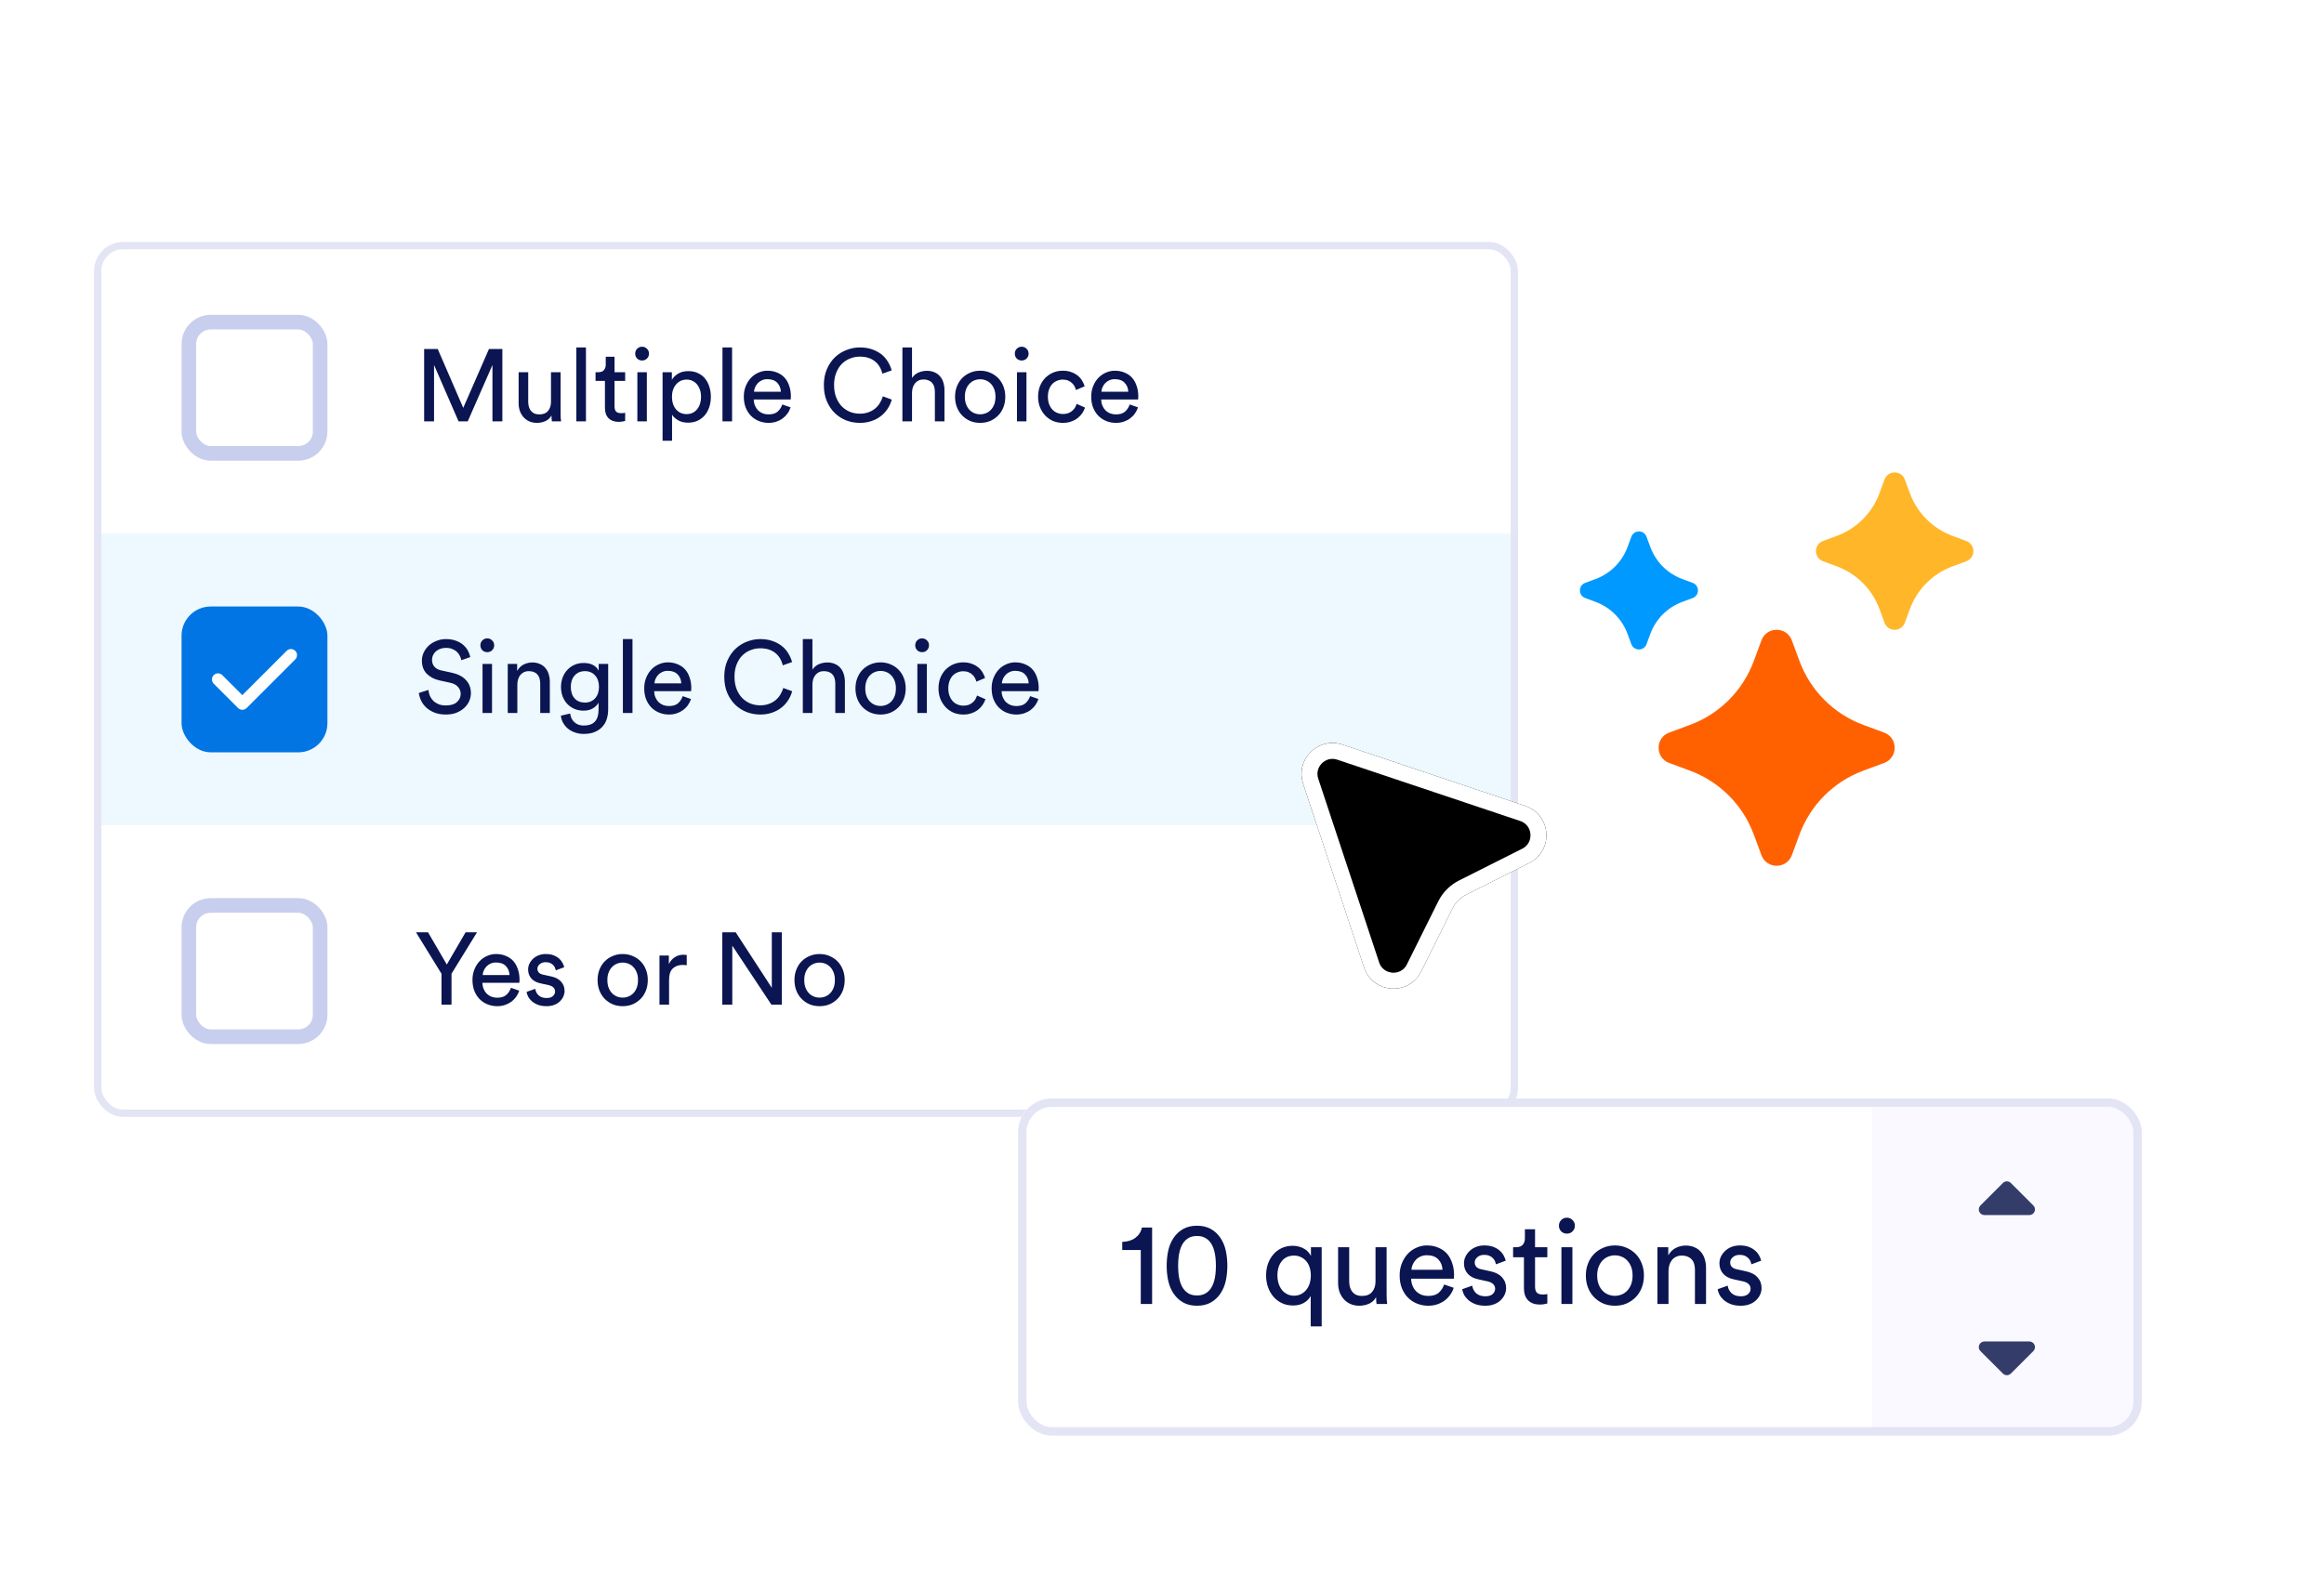 <svg width="346" height="235" viewBox="0 0 346 235" fill="none" xmlns="http://www.w3.org/2000/svg" aria-hidden="true"><g filter="url(#howit-2_svg__a)"><g clip-path="url(#howit-2_svg__b)"><rect x="14" y="34.03" width="212" height="130.304" rx="4.343" fill="#fff"/><rect x="28.116" y="45.975" width="19.546" height="19.546" rx="3.258" fill="#fff"/><rect x="28.116" y="45.975" width="19.546" height="19.546" rx="3.258" stroke="#C8CEED" stroke-width="2.172"/><path d="M73.317 60.748V52.356L69.638 60.748H68.27L64.621 52.356V60.748H63.147V49.969H65.168L68.969 58.741L72.8 49.969H74.791V60.748H73.317ZM82.108 59.866C81.905 60.251 81.601 60.535 81.196 60.717C80.79 60.89 80.375 60.976 79.949 60.976C79.524 60.976 79.138 60.9 78.794 60.748C78.46 60.596 78.176 60.388 77.943 60.124C77.71 59.861 77.527 59.552 77.395 59.197C77.274 58.843 77.213 58.457 77.213 58.042V53.435H78.642V57.829C78.642 58.082 78.672 58.326 78.733 58.559C78.794 58.782 78.89 58.979 79.022 59.152C79.154 59.324 79.321 59.461 79.524 59.562C79.737 59.663 79.995 59.714 80.299 59.714C80.877 59.714 81.307 59.542 81.591 59.197C81.885 58.853 82.032 58.402 82.032 57.844V53.435H83.461V59.395C83.461 59.689 83.466 59.957 83.476 60.2C83.496 60.434 83.517 60.616 83.537 60.748H82.169C82.149 60.667 82.133 60.54 82.123 60.368C82.113 60.185 82.108 60.018 82.108 59.866ZM85.808 60.748V49.741H87.237V60.748H85.808ZM91.493 53.435H93.074V54.728H91.493V58.528C91.493 58.863 91.569 59.116 91.721 59.288C91.873 59.45 92.136 59.532 92.511 59.532C92.602 59.532 92.704 59.527 92.815 59.516C92.927 59.506 93.013 59.491 93.074 59.471V60.687C93.013 60.707 92.896 60.733 92.724 60.763C92.552 60.803 92.344 60.824 92.101 60.824C91.472 60.824 90.976 60.647 90.611 60.292C90.246 59.927 90.064 59.41 90.064 58.741V54.728H88.665V53.435H89.06C89.455 53.435 89.739 53.329 89.912 53.116C90.094 52.904 90.185 52.635 90.185 52.311V51.125H91.493V53.435ZM94.89 60.748V53.435H96.304V60.748H94.89ZM94.57 50.669C94.57 50.375 94.667 50.132 94.859 49.939C95.062 49.736 95.305 49.635 95.589 49.635C95.883 49.635 96.126 49.736 96.319 49.939C96.522 50.132 96.623 50.375 96.623 50.669C96.623 50.953 96.522 51.196 96.319 51.398C96.126 51.591 95.883 51.687 95.589 51.687C95.305 51.687 95.062 51.591 94.859 51.398C94.667 51.196 94.57 50.953 94.57 50.669ZM98.644 63.636V53.435H100.027V54.576C100.23 54.211 100.539 53.902 100.954 53.648C101.37 53.395 101.877 53.268 102.475 53.268C103.022 53.268 103.503 53.37 103.919 53.572C104.344 53.765 104.694 54.033 104.968 54.378C105.252 54.723 105.464 55.128 105.606 55.594C105.758 56.06 105.834 56.557 105.834 57.084C105.834 57.631 105.758 58.138 105.606 58.604C105.454 59.071 105.231 59.481 104.937 59.836C104.643 60.18 104.284 60.454 103.858 60.657C103.442 60.849 102.966 60.945 102.429 60.945C101.861 60.945 101.375 60.829 100.97 60.596C100.564 60.363 100.26 60.084 100.057 59.76V63.636H98.644ZM104.375 57.084C104.375 56.719 104.324 56.385 104.223 56.081C104.121 55.767 103.98 55.498 103.797 55.275C103.615 55.042 103.387 54.859 103.113 54.728C102.85 54.596 102.551 54.53 102.216 54.53C101.892 54.53 101.593 54.596 101.319 54.728C101.056 54.859 100.828 55.042 100.635 55.275C100.443 55.498 100.296 55.767 100.194 56.081C100.093 56.385 100.042 56.719 100.042 57.084C100.042 57.459 100.093 57.809 100.194 58.133C100.296 58.447 100.443 58.721 100.635 58.954C100.828 59.177 101.056 59.354 101.319 59.486C101.593 59.608 101.892 59.668 102.216 59.668C102.551 59.668 102.85 59.608 103.113 59.486C103.377 59.354 103.6 59.177 103.782 58.954C103.975 58.721 104.121 58.447 104.223 58.133C104.324 57.809 104.375 57.459 104.375 57.084ZM107.564 60.748V49.741H108.993V60.748H107.564ZM116.258 56.339C116.238 55.812 116.06 55.371 115.726 55.017C115.392 54.652 114.9 54.469 114.251 54.469C113.947 54.469 113.674 54.525 113.43 54.636C113.197 54.738 112.995 54.88 112.822 55.062C112.66 55.234 112.528 55.432 112.427 55.655C112.326 55.878 112.27 56.106 112.26 56.339H116.258ZM117.702 58.665C117.601 58.989 117.449 59.294 117.246 59.577C117.054 59.851 116.816 60.094 116.532 60.307C116.258 60.51 115.944 60.672 115.589 60.793C115.234 60.915 114.844 60.976 114.419 60.976C113.932 60.976 113.466 60.89 113.02 60.717C112.574 60.545 112.179 60.292 111.834 59.957C111.5 59.623 111.231 59.212 111.029 58.726C110.836 58.239 110.74 57.687 110.74 57.069C110.74 56.491 110.836 55.969 111.029 55.503C111.221 55.027 111.474 54.621 111.789 54.287C112.113 53.942 112.488 53.679 112.914 53.496C113.339 53.304 113.78 53.208 114.236 53.208C114.794 53.208 115.29 53.304 115.726 53.496C116.172 53.679 116.542 53.937 116.836 54.272C117.13 54.606 117.353 55.011 117.505 55.488C117.667 55.954 117.748 56.471 117.748 57.038C117.748 57.13 117.743 57.216 117.733 57.297C117.733 57.378 117.728 57.444 117.718 57.495H112.214C112.224 57.819 112.285 58.118 112.397 58.392C112.508 58.665 112.66 58.903 112.853 59.106C113.055 59.298 113.289 59.45 113.552 59.562C113.826 59.663 114.115 59.714 114.419 59.714C115.017 59.714 115.473 59.572 115.787 59.288C116.101 59.005 116.329 58.655 116.471 58.239L117.702 58.665ZM128.009 60.976C127.31 60.976 126.636 60.854 125.987 60.611C125.349 60.358 124.781 59.993 124.285 59.516C123.798 59.04 123.403 58.452 123.099 57.753C122.805 57.054 122.658 56.253 122.658 55.351C122.658 54.449 122.81 53.653 123.114 52.964C123.418 52.265 123.819 51.677 124.315 51.201C124.822 50.724 125.394 50.365 126.033 50.121C126.682 49.868 127.34 49.741 128.009 49.741C128.627 49.741 129.195 49.822 129.712 49.985C130.229 50.147 130.69 50.375 131.095 50.669C131.501 50.963 131.84 51.322 132.114 51.748C132.398 52.174 132.61 52.645 132.752 53.162L131.369 53.648C131.166 52.828 130.776 52.199 130.198 51.763C129.631 51.328 128.901 51.11 128.009 51.11C127.523 51.11 127.046 51.201 126.58 51.383C126.124 51.556 125.714 51.819 125.349 52.174C124.994 52.529 124.71 52.974 124.498 53.512C124.285 54.039 124.178 54.652 124.178 55.351C124.178 56.05 124.285 56.669 124.498 57.206C124.71 57.733 124.994 58.179 125.349 58.544C125.714 58.898 126.124 59.167 126.58 59.349C127.046 59.522 127.523 59.608 128.009 59.608C128.465 59.608 128.881 59.542 129.256 59.41C129.631 59.278 129.96 59.101 130.244 58.878C130.538 58.645 130.781 58.371 130.974 58.057C131.176 57.733 131.333 57.388 131.445 57.023L132.768 57.51C132.626 58.017 132.413 58.483 132.129 58.908C131.845 59.334 131.501 59.699 131.095 60.003C130.7 60.307 130.239 60.545 129.712 60.717C129.195 60.89 128.627 60.976 128.009 60.976ZM135.781 60.748H134.352V49.741H135.781V54.287C136.045 53.902 136.374 53.628 136.769 53.466C137.165 53.304 137.575 53.223 138.001 53.223C138.436 53.223 138.817 53.299 139.141 53.451C139.475 53.593 139.749 53.795 139.962 54.059C140.185 54.312 140.347 54.616 140.448 54.971C140.56 55.326 140.615 55.706 140.615 56.111V60.748H139.186V56.354C139.186 56.101 139.156 55.863 139.095 55.64C139.045 55.417 138.948 55.224 138.806 55.062C138.675 54.89 138.497 54.758 138.274 54.667C138.061 54.566 137.798 54.515 137.484 54.515C137.21 54.515 136.967 54.566 136.754 54.667C136.551 54.768 136.379 54.905 136.237 55.077C136.095 55.25 135.984 55.452 135.903 55.685C135.832 55.919 135.791 56.172 135.781 56.446V60.748ZM145.929 59.699C146.233 59.699 146.522 59.643 146.795 59.532C147.069 59.42 147.312 59.253 147.525 59.03C147.738 58.807 147.905 58.533 148.027 58.209C148.148 57.885 148.209 57.51 148.209 57.084C148.209 56.658 148.148 56.288 148.027 55.974C147.905 55.65 147.738 55.376 147.525 55.153C147.312 54.93 147.069 54.763 146.795 54.652C146.522 54.54 146.233 54.484 145.929 54.484C145.625 54.484 145.336 54.54 145.062 54.652C144.789 54.763 144.546 54.93 144.333 55.153C144.12 55.376 143.953 55.65 143.831 55.974C143.709 56.288 143.649 56.658 143.649 57.084C143.649 57.51 143.709 57.885 143.831 58.209C143.953 58.533 144.12 58.807 144.333 59.03C144.546 59.253 144.789 59.42 145.062 59.532C145.336 59.643 145.625 59.699 145.929 59.699ZM145.929 53.208C146.476 53.208 146.978 53.309 147.434 53.512C147.89 53.704 148.285 53.973 148.62 54.317C148.954 54.662 149.213 55.072 149.395 55.549C149.577 56.015 149.669 56.527 149.669 57.084C149.669 57.642 149.577 58.158 149.395 58.635C149.213 59.111 148.954 59.522 148.62 59.866C148.285 60.211 147.89 60.484 147.434 60.687C146.978 60.88 146.476 60.976 145.929 60.976C145.382 60.976 144.88 60.88 144.424 60.687C143.968 60.484 143.573 60.211 143.238 59.866C142.904 59.522 142.645 59.111 142.463 58.635C142.28 58.158 142.189 57.642 142.189 57.084C142.189 56.527 142.28 56.015 142.463 55.549C142.645 55.072 142.904 54.662 143.238 54.317C143.573 53.973 143.968 53.704 144.424 53.512C144.88 53.309 145.382 53.208 145.929 53.208ZM151.406 60.748V53.435H152.82V60.748H151.406ZM151.087 50.669C151.087 50.375 151.183 50.132 151.375 49.939C151.578 49.736 151.821 49.635 152.105 49.635C152.399 49.635 152.642 49.736 152.835 49.939C153.037 50.132 153.139 50.375 153.139 50.669C153.139 50.953 153.037 51.196 152.835 51.398C152.642 51.591 152.399 51.687 152.105 51.687C151.821 51.687 151.578 51.591 151.375 51.398C151.183 51.196 151.087 50.953 151.087 50.669ZM158.231 54.53C157.937 54.53 157.658 54.586 157.394 54.697C157.131 54.799 156.893 54.956 156.68 55.169C156.477 55.381 156.315 55.65 156.193 55.974C156.072 56.288 156.011 56.658 156.011 57.084C156.011 57.5 156.072 57.87 156.193 58.194C156.315 58.508 156.477 58.777 156.68 59C156.883 59.212 157.121 59.374 157.394 59.486C157.668 59.597 157.952 59.653 158.246 59.653C158.59 59.653 158.879 59.603 159.112 59.501C159.355 59.4 159.553 59.273 159.705 59.121C159.867 58.969 159.994 58.807 160.085 58.635C160.176 58.452 160.242 58.29 160.283 58.148L161.545 58.696C161.453 58.959 161.322 59.228 161.149 59.501C160.977 59.765 160.754 60.008 160.48 60.231C160.207 60.454 159.882 60.631 159.507 60.763C159.143 60.905 158.722 60.976 158.246 60.976C157.709 60.976 157.212 60.88 156.756 60.687C156.31 60.484 155.925 60.211 155.601 59.866C155.276 59.511 155.018 59.101 154.825 58.635C154.643 58.158 154.552 57.642 154.552 57.084C154.552 56.517 154.643 55.995 154.825 55.518C155.018 55.042 155.276 54.636 155.601 54.302C155.935 53.958 156.325 53.689 156.771 53.496C157.227 53.304 157.714 53.208 158.231 53.208C158.717 53.208 159.143 53.279 159.507 53.42C159.882 53.552 160.202 53.73 160.465 53.952C160.739 54.175 160.957 54.429 161.119 54.712C161.281 54.986 161.403 55.26 161.484 55.533L160.192 56.081C160.141 55.898 160.07 55.716 159.979 55.533C159.888 55.351 159.761 55.189 159.599 55.047C159.447 54.895 159.259 54.773 159.036 54.682C158.813 54.581 158.545 54.53 158.231 54.53ZM167.981 56.339C167.961 55.812 167.783 55.371 167.449 55.017C167.115 54.652 166.623 54.469 165.974 54.469C165.67 54.469 165.397 54.525 165.153 54.636C164.92 54.738 164.718 54.88 164.545 55.062C164.383 55.234 164.251 55.432 164.15 55.655C164.049 55.878 163.993 56.106 163.983 56.339H167.981ZM169.425 58.665C169.324 58.989 169.172 59.294 168.969 59.577C168.777 59.851 168.538 60.094 168.255 60.307C167.981 60.51 167.667 60.672 167.312 60.793C166.957 60.915 166.567 60.976 166.142 60.976C165.655 60.976 165.189 60.89 164.743 60.717C164.297 60.545 163.902 60.292 163.557 59.957C163.223 59.623 162.954 59.212 162.752 58.726C162.559 58.239 162.463 57.687 162.463 57.069C162.463 56.491 162.559 55.969 162.752 55.503C162.944 55.027 163.197 54.621 163.512 54.287C163.836 53.942 164.211 53.679 164.637 53.496C165.062 53.304 165.503 53.208 165.959 53.208C166.517 53.208 167.013 53.304 167.449 53.496C167.895 53.679 168.265 53.937 168.559 54.272C168.853 54.606 169.076 55.011 169.228 55.488C169.39 55.954 169.471 56.471 169.471 57.038C169.471 57.13 169.466 57.216 169.456 57.297C169.456 57.378 169.451 57.444 169.44 57.495H163.937C163.947 57.819 164.008 58.118 164.12 58.392C164.231 58.665 164.383 58.903 164.576 59.106C164.778 59.298 165.012 59.45 165.275 59.562C165.549 59.663 165.838 59.714 166.142 59.714C166.74 59.714 167.196 59.572 167.51 59.288C167.824 59.005 168.052 58.655 168.194 58.239L169.425 58.665Z" fill="#0A1551"/><path transform="translate(14 77.465)" fill="#EDF8FF" d="M0 0H212V43.435H0z"/><g clip-path="url(#howit-2_svg__c)"><rect x="27.03" y="88.324" width="21.717" height="21.717" rx="4.343" fill="#0075E3"/><path fill-rule="evenodd" clip-rule="evenodd" d="M43.958 94.923C44.312 95.276 44.312 95.849 43.958 96.203L36.719 103.442C36.366 103.795 35.793 103.795 35.44 103.442L31.82 99.822C31.467 99.469 31.467 98.896 31.82 98.543C32.173 98.189 32.746 98.189 33.1 98.543L36.079 101.522L42.679 94.923C43.032 94.57 43.605 94.57 43.958 94.923Z" fill="#fff"/></g><path d="M68.68 96.323C68.65 96.13 68.584 95.928 68.483 95.715C68.381 95.492 68.239 95.289 68.057 95.107C67.874 94.924 67.646 94.778 67.373 94.666C67.099 94.544 66.775 94.484 66.4 94.484C66.096 94.484 65.817 94.529 65.564 94.62C65.31 94.712 65.087 94.838 64.895 95.001C64.712 95.163 64.57 95.355 64.469 95.578C64.368 95.791 64.317 96.024 64.317 96.278C64.317 96.663 64.434 96.997 64.667 97.281C64.9 97.555 65.244 97.742 65.701 97.843L67.312 98.193C68.214 98.396 68.903 98.76 69.379 99.287C69.866 99.814 70.109 100.458 70.109 101.218C70.109 101.634 70.023 102.034 69.851 102.419C69.678 102.804 69.43 103.144 69.106 103.438C68.781 103.732 68.391 103.97 67.935 104.152C67.479 104.325 66.962 104.411 66.385 104.411C65.736 104.411 65.168 104.314 64.682 104.122C64.206 103.929 63.8 103.681 63.466 103.377C63.141 103.073 62.888 102.733 62.706 102.358C62.523 101.973 62.407 101.588 62.356 101.203L63.785 100.747C63.815 101.051 63.886 101.345 63.998 101.629C64.12 101.902 64.287 102.146 64.499 102.358C64.722 102.571 64.986 102.743 65.29 102.875C65.604 102.997 65.964 103.058 66.369 103.058C67.109 103.058 67.662 102.89 68.026 102.556C68.401 102.222 68.589 101.816 68.589 101.34C68.589 100.955 68.457 100.61 68.194 100.306C67.93 99.992 67.525 99.779 66.978 99.668L65.442 99.333C64.672 99.161 64.038 98.831 63.542 98.345C63.055 97.848 62.812 97.195 62.812 96.384C62.812 95.958 62.903 95.553 63.086 95.168C63.268 94.783 63.516 94.443 63.831 94.149C64.155 93.855 64.535 93.622 64.971 93.45C65.407 93.267 65.873 93.176 66.369 93.176C66.978 93.176 67.494 93.262 67.92 93.435C68.356 93.597 68.716 93.81 68.999 94.073C69.293 94.337 69.521 94.626 69.683 94.94C69.846 95.254 69.957 95.558 70.018 95.852L68.68 96.323ZM71.841 104.183V96.87H73.254V104.183H71.841ZM71.521 94.104C71.521 93.81 71.618 93.566 71.81 93.374C72.013 93.171 72.256 93.07 72.54 93.07C72.834 93.07 73.077 93.171 73.269 93.374C73.472 93.566 73.573 93.81 73.573 94.104C73.573 94.387 73.472 94.631 73.269 94.833C73.077 95.026 72.834 95.122 72.54 95.122C72.256 95.122 72.013 95.026 71.81 94.833C71.618 94.631 71.521 94.387 71.521 94.104ZM77.023 104.183H75.594V96.87H76.993V97.919C77.257 97.463 77.591 97.139 77.996 96.946C78.402 96.754 78.817 96.657 79.243 96.657C79.679 96.657 80.059 96.734 80.383 96.886C80.718 97.028 80.991 97.23 81.204 97.494C81.427 97.747 81.589 98.051 81.691 98.406C81.802 98.76 81.858 99.141 81.858 99.546V104.183H80.429V99.789C80.429 99.536 80.398 99.298 80.338 99.075C80.287 98.852 80.191 98.659 80.049 98.497C79.917 98.325 79.74 98.193 79.516 98.102C79.304 98 79.04 97.95 78.726 97.95C78.442 97.95 78.194 98.005 77.981 98.117C77.768 98.218 77.591 98.36 77.449 98.543C77.307 98.725 77.201 98.938 77.13 99.181C77.059 99.424 77.023 99.683 77.023 99.956V104.183ZM84.891 104.259C84.942 104.776 85.144 105.201 85.499 105.536C85.864 105.88 86.325 106.052 86.882 106.052C87.653 106.052 88.215 105.855 88.57 105.46C88.935 105.064 89.117 104.471 89.117 103.681V102.632C88.945 102.966 88.666 103.25 88.281 103.483C87.896 103.716 87.43 103.833 86.882 103.833C86.396 103.833 85.945 103.747 85.529 103.575C85.124 103.392 84.769 103.149 84.465 102.845C84.171 102.531 83.938 102.156 83.766 101.72C83.604 101.284 83.523 100.808 83.523 100.291C83.523 99.794 83.604 99.333 83.766 98.907C83.928 98.472 84.156 98.097 84.45 97.782C84.744 97.458 85.094 97.205 85.499 97.022C85.915 96.83 86.376 96.734 86.882 96.734C87.45 96.734 87.921 96.835 88.296 97.038C88.671 97.24 88.95 97.524 89.132 97.889V96.87H90.546V103.635C90.546 104.102 90.485 104.553 90.364 104.988C90.242 105.434 90.034 105.824 89.74 106.159C89.457 106.503 89.082 106.777 88.615 106.98C88.149 107.193 87.572 107.299 86.882 107.299C86.426 107.299 86.001 107.228 85.605 107.086C85.22 106.954 84.876 106.767 84.572 106.524C84.278 106.281 84.034 105.992 83.842 105.657C83.659 105.333 83.548 104.973 83.507 104.578L84.891 104.259ZM87.095 102.632C87.713 102.632 88.215 102.419 88.6 101.994C88.985 101.568 89.178 101 89.178 100.291C89.178 99.581 88.985 99.014 88.6 98.588C88.215 98.162 87.713 97.95 87.095 97.95C86.457 97.95 85.945 98.162 85.56 98.588C85.175 99.014 84.982 99.581 84.982 100.291C84.982 101.01 85.17 101.583 85.545 102.009C85.93 102.424 86.447 102.632 87.095 102.632ZM92.737 104.183V93.176H94.166V104.183H92.737ZM101.431 99.774C101.411 99.247 101.234 98.806 100.899 98.451C100.565 98.087 100.073 97.904 99.425 97.904C99.121 97.904 98.847 97.96 98.604 98.071C98.371 98.173 98.168 98.315 97.996 98.497C97.834 98.669 97.702 98.867 97.6 99.09C97.499 99.313 97.443 99.541 97.433 99.774H101.431ZM102.876 102.1C102.774 102.424 102.622 102.728 102.419 103.012C102.227 103.286 101.989 103.529 101.705 103.742C101.431 103.944 101.117 104.107 100.762 104.228C100.408 104.35 100.018 104.411 99.592 104.411C99.105 104.411 98.639 104.325 98.193 104.152C97.747 103.98 97.352 103.727 97.007 103.392C96.673 103.058 96.404 102.647 96.202 102.161C96.009 101.674 95.913 101.122 95.913 100.504C95.913 99.926 96.009 99.404 96.202 98.938C96.394 98.462 96.648 98.056 96.962 97.722C97.286 97.377 97.661 97.114 98.087 96.931C98.513 96.739 98.953 96.642 99.409 96.642C99.967 96.642 100.463 96.739 100.899 96.931C101.345 97.114 101.715 97.372 102.009 97.707C102.303 98.041 102.526 98.446 102.678 98.923C102.84 99.389 102.921 99.906 102.921 100.473C102.921 100.564 102.916 100.651 102.906 100.732C102.906 100.813 102.901 100.879 102.891 100.929H97.388C97.398 101.254 97.459 101.553 97.57 101.826C97.681 102.1 97.834 102.338 98.026 102.541C98.229 102.733 98.462 102.885 98.725 102.997C98.999 103.098 99.288 103.149 99.592 103.149C100.19 103.149 100.646 103.007 100.96 102.723C101.274 102.439 101.502 102.09 101.644 101.674L102.876 102.1ZM113.183 104.411C112.483 104.411 111.809 104.289 111.161 104.046C110.522 103.792 109.955 103.428 109.458 102.951C108.971 102.475 108.576 101.887 108.272 101.188C107.978 100.488 107.831 99.688 107.831 98.786C107.831 97.884 107.983 97.088 108.287 96.399C108.591 95.7 108.992 95.112 109.488 94.636C109.995 94.159 110.568 93.799 111.206 93.556C111.855 93.303 112.514 93.176 113.183 93.176C113.801 93.176 114.368 93.257 114.885 93.419C115.402 93.582 115.863 93.81 116.269 94.104C116.674 94.397 117.013 94.757 117.287 95.183C117.571 95.609 117.784 96.08 117.926 96.597L116.542 97.083C116.339 96.262 115.949 95.634 115.372 95.198C114.804 94.762 114.074 94.544 113.183 94.544C112.696 94.544 112.22 94.636 111.753 94.818C111.297 94.99 110.887 95.254 110.522 95.609C110.167 95.963 109.884 96.409 109.671 96.946C109.458 97.473 109.352 98.087 109.352 98.786C109.352 99.485 109.458 100.103 109.671 100.641C109.884 101.168 110.167 101.613 110.522 101.978C110.887 102.333 111.297 102.602 111.753 102.784C112.22 102.956 112.696 103.042 113.183 103.042C113.639 103.042 114.054 102.977 114.429 102.845C114.804 102.713 115.133 102.536 115.417 102.313C115.711 102.08 115.954 101.806 116.147 101.492C116.35 101.168 116.507 100.823 116.618 100.458L117.941 100.945C117.799 101.451 117.586 101.917 117.302 102.343C117.019 102.769 116.674 103.134 116.269 103.438C115.873 103.742 115.412 103.98 114.885 104.152C114.368 104.325 113.801 104.411 113.183 104.411ZM120.954 104.183H119.525V93.176H120.954V97.722C121.218 97.337 121.547 97.063 121.943 96.901C122.338 96.739 122.748 96.657 123.174 96.657C123.61 96.657 123.99 96.734 124.314 96.886C124.649 97.028 124.922 97.23 125.135 97.494C125.358 97.747 125.52 98.051 125.621 98.406C125.733 98.76 125.789 99.141 125.789 99.546V104.183H124.36V99.789C124.36 99.536 124.329 99.298 124.268 99.075C124.218 98.852 124.122 98.659 123.98 98.497C123.848 98.325 123.671 98.193 123.448 98.102C123.235 98 122.971 97.95 122.657 97.95C122.383 97.95 122.14 98 121.927 98.102C121.725 98.203 121.552 98.34 121.41 98.512C121.269 98.684 121.157 98.887 121.076 99.12C121.005 99.353 120.965 99.607 120.954 99.88V104.183ZM131.102 103.134C131.406 103.134 131.695 103.078 131.969 102.966C132.242 102.855 132.486 102.688 132.698 102.465C132.911 102.242 133.078 101.968 133.2 101.644C133.322 101.32 133.383 100.945 133.383 100.519C133.383 100.093 133.322 99.723 133.2 99.409C133.078 99.085 132.911 98.811 132.698 98.588C132.486 98.365 132.242 98.198 131.969 98.087C131.695 97.975 131.406 97.919 131.102 97.919C130.798 97.919 130.509 97.975 130.236 98.087C129.962 98.198 129.719 98.365 129.506 98.588C129.293 98.811 129.126 99.085 129.004 99.409C128.883 99.723 128.822 100.093 128.822 100.519C128.822 100.945 128.883 101.32 129.004 101.644C129.126 101.968 129.293 102.242 129.506 102.465C129.719 102.688 129.962 102.855 130.236 102.966C130.509 103.078 130.798 103.134 131.102 103.134ZM131.102 96.642C131.649 96.642 132.151 96.744 132.607 96.946C133.063 97.139 133.459 97.407 133.793 97.752C134.127 98.097 134.386 98.507 134.568 98.984C134.751 99.45 134.842 99.962 134.842 100.519C134.842 101.076 134.751 101.593 134.568 102.07C134.386 102.546 134.127 102.956 133.793 103.301C133.459 103.645 133.063 103.919 132.607 104.122C132.151 104.314 131.649 104.411 131.102 104.411C130.555 104.411 130.053 104.314 129.597 104.122C129.141 103.919 128.746 103.645 128.411 103.301C128.077 102.956 127.819 102.546 127.636 102.07C127.454 101.593 127.362 101.076 127.362 100.519C127.362 99.962 127.454 99.45 127.636 98.984C127.819 98.507 128.077 98.097 128.411 97.752C128.746 97.407 129.141 97.139 129.597 96.946C130.053 96.744 130.555 96.642 131.102 96.642ZM136.579 104.183V96.87H137.993V104.183H136.579ZM136.26 94.104C136.26 93.81 136.356 93.566 136.549 93.374C136.751 93.171 136.995 93.07 137.278 93.07C137.572 93.07 137.815 93.171 138.008 93.374C138.211 93.566 138.312 93.81 138.312 94.104C138.312 94.387 138.211 94.631 138.008 94.833C137.815 95.026 137.572 95.122 137.278 95.122C136.995 95.122 136.751 95.026 136.549 94.833C136.356 94.631 136.26 94.387 136.26 94.104ZM143.404 97.965C143.11 97.965 142.831 98.021 142.568 98.132C142.304 98.234 142.066 98.391 141.853 98.603C141.65 98.816 141.488 99.085 141.367 99.409C141.245 99.723 141.184 100.093 141.184 100.519C141.184 100.934 141.245 101.304 141.367 101.629C141.488 101.943 141.65 102.211 141.853 102.434C142.056 102.647 142.294 102.809 142.568 102.921C142.841 103.032 143.125 103.088 143.419 103.088C143.764 103.088 144.052 103.037 144.285 102.936C144.529 102.835 144.726 102.708 144.878 102.556C145.041 102.404 145.167 102.242 145.258 102.07C145.35 101.887 145.415 101.725 145.456 101.583L146.718 102.13C146.627 102.394 146.495 102.662 146.323 102.936C146.15 103.2 145.927 103.443 145.654 103.666C145.38 103.889 145.056 104.066 144.681 104.198C144.316 104.34 143.895 104.411 143.419 104.411C142.882 104.411 142.385 104.314 141.929 104.122C141.483 103.919 141.098 103.645 140.774 103.301C140.449 102.946 140.191 102.536 139.998 102.07C139.816 101.593 139.725 101.076 139.725 100.519C139.725 99.951 139.816 99.429 139.998 98.953C140.191 98.477 140.449 98.071 140.774 97.737C141.108 97.392 141.498 97.124 141.944 96.931C142.4 96.739 142.887 96.642 143.404 96.642C143.89 96.642 144.316 96.713 144.681 96.855C145.056 96.987 145.375 97.164 145.638 97.387C145.912 97.61 146.13 97.864 146.292 98.147C146.454 98.421 146.576 98.695 146.657 98.968L145.365 99.516C145.314 99.333 145.243 99.151 145.152 98.968C145.061 98.786 144.934 98.624 144.772 98.482C144.62 98.33 144.432 98.208 144.209 98.117C143.986 98.016 143.718 97.965 143.404 97.965ZM153.154 99.774C153.134 99.247 152.957 98.806 152.622 98.451C152.288 98.087 151.796 97.904 151.148 97.904C150.844 97.904 150.57 97.96 150.327 98.071C150.094 98.173 149.891 98.315 149.719 98.497C149.556 98.669 149.425 98.867 149.323 99.09C149.222 99.313 149.166 99.541 149.156 99.774H153.154ZM154.598 102.1C154.497 102.424 154.345 102.728 154.142 103.012C153.95 103.286 153.712 103.529 153.428 103.742C153.154 103.944 152.84 104.107 152.485 104.228C152.131 104.35 151.74 104.411 151.315 104.411C150.828 104.411 150.362 104.325 149.916 104.152C149.47 103.98 149.075 103.727 148.73 103.392C148.396 103.058 148.127 102.647 147.925 102.161C147.732 101.674 147.636 101.122 147.636 100.504C147.636 99.926 147.732 99.404 147.925 98.938C148.117 98.462 148.371 98.056 148.685 97.722C149.009 97.377 149.384 97.114 149.81 96.931C150.235 96.739 150.676 96.642 151.132 96.642C151.69 96.642 152.186 96.739 152.622 96.931C153.068 97.114 153.438 97.372 153.732 97.707C154.026 98.041 154.249 98.446 154.401 98.923C154.563 99.389 154.644 99.906 154.644 100.473C154.644 100.564 154.639 100.651 154.629 100.732C154.629 100.813 154.624 100.879 154.614 100.929H149.111C149.121 101.254 149.181 101.553 149.293 101.826C149.404 102.1 149.556 102.338 149.749 102.541C149.952 102.733 150.185 102.885 150.448 102.997C150.722 103.098 151.011 103.149 151.315 103.149C151.913 103.149 152.369 103.007 152.683 102.723C152.997 102.439 153.225 102.09 153.367 101.674L154.598 102.1Z" fill="#0A1551"/><rect x="28.116" y="132.844" width="19.546" height="19.546" rx="3.258" fill="#fff"/><rect x="28.116" y="132.844" width="19.546" height="19.546" rx="3.258" stroke="#C8CEED" stroke-width="2.172"/><path d="M61.93 136.839H63.724L66.521 141.643L69.319 136.839H71.021L67.221 143.011V147.617H65.731V143.011L61.93 136.839ZM75.86 143.209C75.84 142.682 75.663 142.241 75.328 141.886C74.994 141.521 74.502 141.339 73.854 141.339C73.55 141.339 73.276 141.395 73.033 141.506C72.8 141.607 72.597 141.749 72.425 141.932C72.263 142.104 72.131 142.302 72.029 142.525C71.928 142.748 71.872 142.976 71.862 143.209H75.86ZM77.305 145.535C77.203 145.859 77.051 146.163 76.849 146.447C76.656 146.721 76.418 146.964 76.134 147.177C75.86 147.379 75.546 147.541 75.192 147.663C74.837 147.785 74.447 147.845 74.021 147.845C73.534 147.845 73.068 147.759 72.622 147.587C72.176 147.415 71.781 147.161 71.437 146.827C71.102 146.492 70.834 146.082 70.631 145.596C70.438 145.109 70.342 144.557 70.342 143.939C70.342 143.361 70.438 142.839 70.631 142.373C70.823 141.896 71.077 141.491 71.391 141.157C71.715 140.812 72.09 140.548 72.516 140.366C72.942 140.173 73.382 140.077 73.838 140.077C74.396 140.077 74.892 140.173 75.328 140.366C75.774 140.548 76.144 140.807 76.438 141.141C76.732 141.476 76.955 141.881 77.107 142.357C77.269 142.824 77.35 143.341 77.35 143.908C77.35 143.999 77.345 144.085 77.335 144.167C77.335 144.248 77.33 144.313 77.32 144.364H71.817C71.827 144.688 71.888 144.987 71.999 145.261C72.111 145.535 72.263 145.773 72.455 145.976C72.658 146.168 72.891 146.32 73.154 146.432C73.428 146.533 73.717 146.584 74.021 146.584C74.619 146.584 75.075 146.442 75.389 146.158C75.703 145.874 75.931 145.525 76.073 145.109L77.305 145.535ZM79.691 145.261C79.742 145.646 79.909 145.971 80.193 146.234C80.477 146.498 80.877 146.629 81.394 146.629C81.799 146.629 82.108 146.533 82.321 146.34C82.534 146.148 82.641 145.92 82.641 145.656C82.641 145.423 82.559 145.226 82.397 145.063C82.235 144.901 82.002 144.785 81.698 144.714L80.451 144.44C79.874 144.319 79.423 144.075 79.098 143.71C78.784 143.346 78.627 142.905 78.627 142.388C78.627 142.074 78.693 141.78 78.825 141.506C78.967 141.222 79.154 140.974 79.387 140.761C79.62 140.548 79.894 140.381 80.208 140.26C80.532 140.138 80.872 140.077 81.227 140.077C81.723 140.077 82.139 140.148 82.473 140.29C82.818 140.432 83.097 140.609 83.309 140.822C83.522 141.025 83.679 141.238 83.781 141.461C83.892 141.684 83.968 141.876 84.009 142.038L82.747 142.509C82.727 142.418 82.691 142.302 82.641 142.16C82.59 142.018 82.509 141.886 82.397 141.765C82.286 141.633 82.134 141.521 81.941 141.43C81.749 141.339 81.51 141.293 81.227 141.293C80.862 141.293 80.568 141.395 80.345 141.597C80.122 141.79 80.01 142.013 80.01 142.266C80.01 142.732 80.289 143.026 80.847 143.148L82.032 143.406C82.701 143.548 83.203 143.812 83.537 144.197C83.882 144.572 84.054 145.033 84.054 145.58C84.054 145.844 83.999 146.107 83.887 146.371C83.776 146.634 83.608 146.878 83.385 147.101C83.172 147.324 82.899 147.501 82.564 147.633C82.23 147.775 81.835 147.845 81.379 147.845C80.872 147.845 80.436 147.775 80.071 147.633C79.717 147.491 79.418 147.313 79.174 147.101C78.941 146.888 78.759 146.66 78.627 146.416C78.505 146.163 78.43 145.93 78.399 145.717L79.691 145.261ZM92.707 146.568C93.011 146.568 93.299 146.513 93.573 146.401C93.847 146.29 94.09 146.123 94.303 145.9C94.516 145.677 94.683 145.403 94.805 145.079C94.926 144.754 94.987 144.379 94.987 143.954C94.987 143.528 94.926 143.158 94.805 142.844C94.683 142.52 94.516 142.246 94.303 142.023C94.09 141.8 93.847 141.633 93.573 141.521C93.299 141.41 93.011 141.354 92.707 141.354C92.403 141.354 92.114 141.41 91.84 141.521C91.566 141.633 91.323 141.8 91.11 142.023C90.897 142.246 90.73 142.52 90.609 142.844C90.487 143.158 90.426 143.528 90.426 143.954C90.426 144.379 90.487 144.754 90.609 145.079C90.73 145.403 90.897 145.677 91.11 145.9C91.323 146.123 91.566 146.29 91.84 146.401C92.114 146.513 92.403 146.568 92.707 146.568ZM92.707 140.077C93.254 140.077 93.755 140.178 94.212 140.381C94.668 140.574 95.063 140.842 95.397 141.187C95.732 141.531 95.99 141.942 96.173 142.418C96.355 142.884 96.446 143.396 96.446 143.954C96.446 144.511 96.355 145.028 96.173 145.504C95.99 145.981 95.732 146.391 95.397 146.736C95.063 147.08 94.668 147.354 94.212 147.557C93.755 147.749 93.254 147.845 92.707 147.845C92.159 147.845 91.658 147.749 91.202 147.557C90.746 147.354 90.35 147.08 90.016 146.736C89.681 146.391 89.423 145.981 89.24 145.504C89.058 145.028 88.967 144.511 88.967 143.954C88.967 143.396 89.058 142.884 89.24 142.418C89.423 141.942 89.681 141.531 90.016 141.187C90.35 140.842 90.746 140.574 91.202 140.381C91.658 140.178 92.159 140.077 92.707 140.077ZM102.242 141.749C102.03 141.719 101.822 141.704 101.619 141.704C101.021 141.704 100.535 141.881 100.16 142.236C99.795 142.58 99.612 143.153 99.612 143.954V147.617H98.183V140.305H99.582V141.582C99.714 141.298 99.866 141.07 100.038 140.898C100.22 140.716 100.408 140.574 100.601 140.472C100.793 140.361 100.991 140.285 101.193 140.244C101.396 140.204 101.589 140.184 101.771 140.184C101.872 140.184 101.964 140.189 102.045 140.199C102.136 140.209 102.202 140.219 102.242 140.229V141.749ZM114.848 147.617L109.025 138.831V147.617H107.536V136.839H109.527L114.909 145.109V136.839H116.398V147.617H114.848ZM122.019 146.568C122.323 146.568 122.612 146.513 122.885 146.401C123.159 146.29 123.402 146.123 123.615 145.9C123.828 145.677 123.995 145.403 124.117 145.079C124.238 144.754 124.299 144.379 124.299 143.954C124.299 143.528 124.238 143.158 124.117 142.844C123.995 142.52 123.828 142.246 123.615 142.023C123.402 141.8 123.159 141.633 122.885 141.521C122.612 141.41 122.323 141.354 122.019 141.354C121.715 141.354 121.426 141.41 121.152 141.521C120.878 141.633 120.635 141.8 120.422 142.023C120.21 142.246 120.042 142.52 119.921 142.844C119.799 143.158 119.738 143.528 119.738 143.954C119.738 144.379 119.799 144.754 119.921 145.079C120.042 145.403 120.21 145.677 120.422 145.9C120.635 146.123 120.878 146.29 121.152 146.401C121.426 146.513 121.715 146.568 122.019 146.568ZM122.019 140.077C122.566 140.077 123.068 140.178 123.524 140.381C123.98 140.574 124.375 140.842 124.709 141.187C125.044 141.531 125.302 141.942 125.485 142.418C125.667 142.884 125.758 143.396 125.758 143.954C125.758 144.511 125.667 145.028 125.485 145.504C125.302 145.981 125.044 146.391 124.709 146.736C124.375 147.08 123.98 147.354 123.524 147.557C123.068 147.749 122.566 147.845 122.019 147.845C121.471 147.845 120.97 147.749 120.514 147.557C120.058 147.354 119.662 147.08 119.328 146.736C118.993 146.391 118.735 145.981 118.553 145.504C118.37 145.028 118.279 144.511 118.279 143.954C118.279 143.396 118.37 142.884 118.553 142.418C118.735 141.942 118.993 141.531 119.328 141.187C119.662 140.842 120.058 140.574 120.514 140.381C120.97 140.178 121.471 140.077 122.019 140.077Z" fill="#0A1551"/></g><rect x="14.543" y="34.573" width="210.914" height="129.219" rx="3.801" stroke="#E3E5F5" stroke-width="1.086"/></g><g filter="url(#howit-2_svg__d)"><path d="M252.006 82.802C253.056 83.19 253.056 84.675 252.006 85.064L250.46 85.636C248.259 86.45 246.524 88.185 245.71 90.386L245.138 91.932C244.749 92.982 243.264 92.982 242.876 91.932L242.304 90.386C241.489 88.185 239.754 86.45 237.553 85.636L236.008 85.064C234.958 84.675 234.958 83.19 236.008 82.802L237.553 82.23C239.754 81.415 241.489 79.68 242.304 77.479L242.876 75.934C243.264 74.884 244.749 74.884 245.138 75.934L245.71 77.479C246.524 79.68 248.259 81.415 250.46 82.23L252.006 82.802Z" fill="#09F"/><path d="M280.506 105.1C282.606 105.878 282.606 108.848 280.506 109.625L277.415 110.769C273.013 112.397 269.543 115.868 267.914 120.269L266.77 123.36C265.993 125.46 263.023 125.46 262.246 123.36L261.102 120.269C259.474 115.868 256.003 112.397 251.601 110.769L248.511 109.625C246.411 108.848 246.411 105.878 248.511 105.1L251.601 103.957C256.003 102.328 259.474 98.858 261.102 94.456L262.246 91.365C263.023 89.265 265.993 89.265 266.77 91.365L267.914 94.456C269.543 98.858 273.013 102.328 277.415 103.957L280.506 105.1Z" fill="#FF6100"/><path d="M280.573 67.41C281.091 66.01 283.071 66.01 283.589 67.41L284.351 69.471C285.437 72.405 287.751 74.719 290.685 75.805L292.746 76.567C294.146 77.085 294.146 79.065 292.746 79.583L290.685 80.346C287.751 81.432 285.437 83.745 284.351 86.68L283.589 88.74C283.071 90.14 281.091 90.14 280.573 88.74L279.81 86.68C278.724 83.745 276.411 81.432 273.476 80.346L271.416 79.583C270.016 79.065 270.016 77.085 271.416 76.567L273.476 75.805C276.411 74.719 278.724 72.405 279.81 69.471L280.573 67.41Z" fill="#FFB629"/></g><g filter="url(#howit-2_svg__e)"><g clip-path="url(#howit-2_svg__f)"><rect x="151.58" y="153.588" width="167.291" height="50.208" rx="5.021" fill="#fff"/><path transform="translate(151.58 153.588)" fill="#fff" d="M0 0H127.125V50.208H0z"/><path d="M169.84 184.192V176.161H167.081V174.948C167.878 174.925 168.534 174.72 169.05 174.333C169.565 173.935 169.887 173.425 170.016 172.805H171.527V184.192H169.84ZM175.401 178.498C175.401 180.255 175.735 181.485 176.402 182.188C176.625 182.423 176.877 182.604 177.158 182.733C177.451 182.862 177.802 182.926 178.212 182.926C178.622 182.926 178.968 182.862 179.249 182.733C179.542 182.604 179.8 182.423 180.022 182.188C180.69 181.485 181.024 180.255 181.024 178.498C181.024 176.741 180.69 175.511 180.022 174.808C179.8 174.574 179.542 174.392 179.249 174.263C178.968 174.134 178.622 174.07 178.212 174.07C177.802 174.07 177.451 174.134 177.158 174.263C176.877 174.392 176.625 174.574 176.402 174.808C175.735 175.511 175.401 176.741 175.401 178.498ZM173.696 178.498C173.696 177.713 173.772 176.969 173.925 176.266C174.077 175.563 174.341 174.931 174.715 174.369C175.09 173.806 175.565 173.361 176.139 173.033C176.713 172.705 177.404 172.541 178.212 172.541C179.021 172.541 179.712 172.705 180.286 173.033C180.86 173.361 181.334 173.806 181.709 174.369C182.084 174.931 182.348 175.563 182.5 176.266C182.652 176.969 182.729 177.713 182.729 178.498C182.729 179.283 182.652 180.027 182.5 180.73C182.348 181.433 182.084 182.065 181.709 182.628C181.334 183.19 180.86 183.635 180.286 183.963C179.712 184.291 179.021 184.455 178.212 184.455C177.404 184.455 176.713 184.291 176.139 183.963C175.565 183.635 175.09 183.19 174.715 182.628C174.341 182.065 174.077 181.433 173.925 180.73C173.772 180.027 173.696 179.283 173.696 178.498ZM195.139 187.53V182.997C194.917 183.43 194.577 183.776 194.12 184.033C193.675 184.291 193.136 184.42 192.503 184.42C191.894 184.42 191.344 184.303 190.852 184.069C190.36 183.834 189.938 183.512 189.586 183.102C189.235 182.692 188.965 182.218 188.778 181.679C188.591 181.14 188.497 180.56 188.497 179.939C188.497 179.342 188.585 178.779 188.76 178.252C188.948 177.713 189.212 177.245 189.551 176.846C189.891 176.436 190.307 176.114 190.799 175.88C191.291 175.645 191.847 175.528 192.468 175.528C192.831 175.528 193.16 175.575 193.452 175.669C193.745 175.751 194.003 175.862 194.226 176.003C194.46 176.143 194.653 176.307 194.805 176.495C194.958 176.671 195.081 176.852 195.175 177.04V175.739H196.774V187.53H195.139ZM190.184 179.939C190.184 180.373 190.242 180.777 190.36 181.152C190.477 181.515 190.641 181.831 190.852 182.101C191.074 182.37 191.338 182.581 191.642 182.733C191.947 182.885 192.287 182.962 192.662 182.962C193.037 182.962 193.376 182.885 193.681 182.733C193.985 182.581 194.249 182.37 194.472 182.101C194.694 181.831 194.864 181.515 194.981 181.152C195.098 180.777 195.157 180.373 195.157 179.939C195.157 179.506 195.098 179.107 194.981 178.744C194.864 178.381 194.694 178.071 194.472 177.813C194.249 177.555 193.985 177.356 193.681 177.215C193.376 177.063 193.037 176.987 192.662 176.987C191.888 176.987 191.279 177.262 190.834 177.813C190.401 178.352 190.184 179.06 190.184 179.939ZM204.876 183.172C204.641 183.618 204.29 183.946 203.821 184.157C203.353 184.356 202.872 184.455 202.38 184.455C201.888 184.455 201.443 184.367 201.045 184.192C200.658 184.016 200.33 183.776 200.061 183.471C199.791 183.167 199.58 182.809 199.428 182.399C199.287 181.989 199.217 181.544 199.217 181.064V175.739H200.869V180.818C200.869 181.111 200.904 181.392 200.974 181.661C201.045 181.919 201.156 182.147 201.308 182.347C201.461 182.546 201.654 182.704 201.888 182.821C202.134 182.938 202.433 182.997 202.784 182.997C203.452 182.997 203.95 182.798 204.278 182.399C204.618 182.001 204.788 181.48 204.788 180.835V175.739H206.44V182.628C206.44 182.967 206.445 183.278 206.457 183.559C206.481 183.828 206.504 184.039 206.527 184.192H204.946C204.922 184.098 204.905 183.951 204.893 183.752C204.881 183.541 204.876 183.348 204.876 183.172ZM214.761 179.096C214.737 178.486 214.532 177.977 214.146 177.567C213.759 177.145 213.191 176.934 212.441 176.934C212.09 176.934 211.773 176.999 211.492 177.127C211.223 177.245 210.988 177.409 210.789 177.619C210.602 177.819 210.449 178.047 210.332 178.305C210.215 178.563 210.151 178.826 210.139 179.096H214.761ZM216.43 181.784C216.313 182.159 216.137 182.511 215.903 182.839C215.68 183.155 215.405 183.436 215.077 183.682C214.761 183.916 214.397 184.104 213.987 184.244C213.577 184.385 213.126 184.455 212.634 184.455C212.072 184.455 211.533 184.356 211.018 184.157C210.502 183.957 210.045 183.664 209.647 183.278C209.26 182.891 208.95 182.417 208.716 181.854C208.493 181.292 208.382 180.654 208.382 179.939C208.382 179.271 208.493 178.668 208.716 178.129C208.938 177.578 209.231 177.11 209.594 176.723C209.969 176.325 210.403 176.02 210.895 175.809C211.387 175.587 211.896 175.476 212.423 175.476C213.068 175.476 213.642 175.587 214.146 175.809C214.661 176.02 215.089 176.319 215.428 176.706C215.768 177.092 216.026 177.561 216.202 178.112C216.389 178.65 216.483 179.248 216.483 179.904C216.483 180.009 216.477 180.109 216.465 180.203C216.465 180.296 216.459 180.373 216.448 180.431H210.086C210.098 180.806 210.168 181.152 210.297 181.468C210.426 181.784 210.602 182.059 210.824 182.294C211.059 182.516 211.328 182.692 211.633 182.821C211.949 182.938 212.283 182.997 212.634 182.997C213.326 182.997 213.853 182.833 214.216 182.505C214.579 182.177 214.843 181.772 215.007 181.292L216.43 181.784ZM219.189 181.468C219.247 181.913 219.441 182.288 219.769 182.593C220.097 182.897 220.559 183.049 221.157 183.049C221.626 183.049 221.983 182.938 222.229 182.716C222.475 182.493 222.598 182.229 222.598 181.925C222.598 181.655 222.504 181.427 222.317 181.239C222.129 181.052 221.86 180.917 221.508 180.835L220.067 180.519C219.4 180.378 218.878 180.097 218.503 179.675C218.14 179.254 217.959 178.744 217.959 178.147C217.959 177.783 218.035 177.444 218.187 177.127C218.351 176.799 218.568 176.512 218.837 176.266C219.107 176.02 219.423 175.827 219.786 175.686C220.161 175.546 220.554 175.476 220.964 175.476C221.538 175.476 222.018 175.558 222.405 175.722C222.803 175.886 223.125 176.091 223.371 176.337C223.617 176.571 223.799 176.817 223.916 177.075C224.045 177.332 224.133 177.555 224.179 177.742L222.721 178.287C222.697 178.182 222.656 178.047 222.598 177.883C222.539 177.719 222.446 177.567 222.317 177.426C222.188 177.274 222.012 177.145 221.79 177.04C221.567 176.934 221.292 176.881 220.964 176.881C220.542 176.881 220.202 176.999 219.944 177.233C219.687 177.455 219.558 177.713 219.558 178.006C219.558 178.545 219.88 178.885 220.524 179.025L221.895 179.324C222.668 179.488 223.248 179.793 223.635 180.238C224.033 180.671 224.232 181.204 224.232 181.837C224.232 182.142 224.168 182.446 224.039 182.751C223.91 183.055 223.717 183.336 223.459 183.594C223.213 183.852 222.897 184.057 222.51 184.209C222.123 184.373 221.667 184.455 221.139 184.455C220.554 184.455 220.05 184.373 219.628 184.209C219.218 184.045 218.872 183.84 218.591 183.594C218.322 183.348 218.111 183.085 217.959 182.803C217.818 182.511 217.73 182.241 217.695 181.995L219.189 181.468ZM228.54 175.739H230.368V177.233H228.54V181.626C228.54 182.013 228.628 182.306 228.804 182.505C228.979 182.692 229.284 182.786 229.717 182.786C229.823 182.786 229.94 182.78 230.069 182.768C230.198 182.757 230.297 182.739 230.368 182.716V184.121C230.297 184.145 230.163 184.174 229.963 184.209C229.764 184.256 229.524 184.28 229.243 184.28C228.517 184.28 227.943 184.074 227.521 183.664C227.099 183.243 226.888 182.645 226.888 181.872V177.233H225.272V175.739H225.728C226.185 175.739 226.513 175.616 226.713 175.37C226.923 175.124 227.029 174.814 227.029 174.439V173.068H228.54V175.739ZM232.467 184.192V175.739H234.101V184.192H232.467ZM232.098 172.541C232.098 172.201 232.209 171.92 232.432 171.697C232.666 171.463 232.947 171.346 233.275 171.346C233.615 171.346 233.896 171.463 234.119 171.697C234.353 171.92 234.47 172.201 234.47 172.541C234.47 172.869 234.353 173.15 234.119 173.384C233.896 173.607 233.615 173.718 233.275 173.718C232.947 173.718 232.666 173.607 232.432 173.384C232.209 173.15 232.098 172.869 232.098 172.541ZM240.426 182.979C240.778 182.979 241.112 182.915 241.428 182.786C241.744 182.657 242.025 182.464 242.271 182.206C242.517 181.948 242.711 181.632 242.851 181.257C242.992 180.882 243.062 180.449 243.062 179.957C243.062 179.465 242.992 179.037 242.851 178.674C242.711 178.299 242.517 177.983 242.271 177.725C242.025 177.467 241.744 177.274 241.428 177.145C241.112 177.016 240.778 176.952 240.426 176.952C240.075 176.952 239.741 177.016 239.425 177.145C239.108 177.274 238.827 177.467 238.581 177.725C238.335 177.983 238.142 178.299 238.001 178.674C237.861 179.037 237.79 179.465 237.79 179.957C237.79 180.449 237.861 180.882 238.001 181.257C238.142 181.632 238.335 181.948 238.581 182.206C238.827 182.464 239.108 182.657 239.425 182.786C239.741 182.915 240.075 182.979 240.426 182.979ZM240.426 175.476C241.059 175.476 241.639 175.593 242.166 175.827C242.693 176.05 243.15 176.36 243.537 176.758C243.923 177.157 244.222 177.631 244.433 178.182C244.644 178.721 244.749 179.312 244.749 179.957C244.749 180.601 244.644 181.198 244.433 181.749C244.222 182.3 243.923 182.774 243.537 183.172C243.15 183.571 242.693 183.887 242.166 184.121C241.639 184.344 241.059 184.455 240.426 184.455C239.794 184.455 239.214 184.344 238.686 184.121C238.159 183.887 237.702 183.571 237.316 183.172C236.929 182.774 236.63 182.3 236.42 181.749C236.209 181.198 236.103 180.601 236.103 179.957C236.103 179.312 236.209 178.721 236.42 178.182C236.63 177.631 236.929 177.157 237.316 176.758C237.702 176.36 238.159 176.05 238.686 175.827C239.214 175.593 239.794 175.476 240.426 175.476ZM248.409 184.192H246.757V175.739H248.374V176.952C248.678 176.425 249.065 176.05 249.534 175.827C250.002 175.604 250.482 175.493 250.974 175.493C251.478 175.493 251.918 175.581 252.292 175.757C252.679 175.921 252.995 176.155 253.241 176.46C253.499 176.753 253.687 177.104 253.804 177.514C253.933 177.924 253.997 178.363 253.997 178.832V184.192H252.345V179.113C252.345 178.82 252.31 178.545 252.24 178.287C252.181 178.03 252.07 177.807 251.906 177.619C251.754 177.42 251.549 177.268 251.291 177.163C251.045 177.045 250.74 176.987 250.377 176.987C250.049 176.987 249.762 177.051 249.516 177.18C249.27 177.297 249.065 177.461 248.901 177.672C248.737 177.883 248.614 178.129 248.532 178.41C248.45 178.691 248.409 178.99 248.409 179.306V184.192ZM257.222 181.468C257.281 181.913 257.474 182.288 257.802 182.593C258.13 182.897 258.593 183.049 259.19 183.049C259.659 183.049 260.016 182.938 260.262 182.716C260.508 182.493 260.631 182.229 260.631 181.925C260.631 181.655 260.537 181.427 260.35 181.239C260.162 181.052 259.893 180.917 259.542 180.835L258.101 180.519C257.433 180.378 256.912 180.097 256.537 179.675C256.173 179.254 255.992 178.744 255.992 178.147C255.992 177.783 256.068 177.444 256.22 177.127C256.384 176.799 256.601 176.512 256.871 176.266C257.14 176.02 257.456 175.827 257.819 175.686C258.194 175.546 258.587 175.476 258.997 175.476C259.571 175.476 260.051 175.558 260.438 175.722C260.836 175.886 261.158 176.091 261.404 176.337C261.65 176.571 261.832 176.817 261.949 177.075C262.078 177.332 262.166 177.555 262.213 177.742L260.754 178.287C260.731 178.182 260.69 178.047 260.631 177.883C260.572 177.719 260.479 177.567 260.35 177.426C260.221 177.274 260.045 177.145 259.823 177.04C259.6 176.934 259.325 176.881 258.997 176.881C258.575 176.881 258.235 176.999 257.978 177.233C257.72 177.455 257.591 177.713 257.591 178.006C257.591 178.545 257.913 178.885 258.557 179.025L259.928 179.324C260.701 179.488 261.281 179.793 261.668 180.238C262.066 180.671 262.265 181.204 262.265 181.837C262.265 182.142 262.201 182.446 262.072 182.751C261.943 183.055 261.75 183.336 261.492 183.594C261.246 183.852 260.93 184.057 260.543 184.209C260.157 184.373 259.7 184.455 259.173 184.455C258.587 184.455 258.083 184.373 257.661 184.209C257.251 184.045 256.906 183.84 256.624 183.594C256.355 183.348 256.144 183.085 255.992 182.803C255.851 182.511 255.763 182.241 255.728 181.995L257.222 181.468Z" fill="#0A1551"/><path transform="translate(278.704 153.588)" fill="#F9F9FF" d="M0 0H40.166V50.208H0z"/><path fill-rule="evenodd" clip-rule="evenodd" d="M299.379 166.176C299.052 165.849 298.523 165.849 298.196 166.176L294.849 169.523C294.609 169.762 294.538 170.122 294.667 170.435 294.797 170.747 295.102 170.951 295.44 170.951H302.135C302.473 170.951 302.778 170.747 302.908 170.435 303.037 170.122 302.966 169.762 302.726 169.523L299.379 166.176zM295.44 189.779C295.102 189.779 294.797 189.983 294.667 190.296 294.538 190.608 294.609 190.968 294.849 191.208L298.196 194.555C298.523 194.882 299.052 194.882 299.379 194.555L301.053 192.881 302.726 191.208C302.966 190.968 303.037 190.608 302.908 190.296 302.778 189.983 302.473 189.779 302.135 189.779H295.44z" fill="#343C6A"/></g><rect x="152.207" y="154.215" width="166.035" height="48.952" rx="4.393" stroke="#E3E5F5" stroke-width="1.255"/></g><g filter="url(#howit-2_svg__g)"><path d="M199.857 99.959C196.253 98.751 192.816 102.176 194.011 105.784L203.077 133.14C204.372 137.05 209.753 137.431 211.587 133.742L216.244 124.374C216.688 123.48 217.41 122.754 218.302 122.306L227.691 117.584C231.355 115.741 230.973 110.392 227.085 109.089L199.857 99.959Z" fill="#000"/><path d="M195.137 105.411C194.248 102.73 196.802 100.186 199.48 101.083L226.708 110.213C229.597 111.181 229.88 115.156 227.158 116.525L217.769 121.247C216.648 121.81 215.74 122.723 215.182 123.846L210.525 133.215C209.163 135.955 205.165 135.672 204.202 132.767L195.137 105.411Z" stroke="#fff" stroke-width="2.371"/></g><defs><filter id="howit-2_svg__a" x="10" y="32.03" width="220" height="138.304" filterUnits="userSpaceOnUse" color-interpolation-filters="sRGB"><feFlood flood-opacity="0" result="BackgroundImageFix"/><feColorMatrix in="SourceAlpha" values="0 0 0 0 0 0 0 0 0 0 0 0 0 0 0 0 0 0 127 0" result="hardAlpha"/><feOffset/><feGaussianBlur stdDeviation=".5"/><feColorMatrix values="0 0 0 0 0.145 0 0 0 0 0.176 0 0 0 0 0.357 0 0 0 0.04 0"/><feBlend in2="BackgroundImageFix" result="effect1_dropShadow_114_490"/><feColorMatrix in="SourceAlpha" values="0 0 0 0 0 0 0 0 0 0 0 0 0 0 0 0 0 0 127 0" result="hardAlpha"/><feOffset dy="2"/><feGaussianBlur stdDeviation="2"/><feColorMatrix values="0 0 0 0 0.329 0 0 0 0 0.373 0 0 0 0 0.435 0 0 0 0.16 0"/><feBlend in2="effect1_dropShadow_114_490" result="effect2_dropShadow_114_490"/><feBlend in="SourceGraphic" in2="effect2_dropShadow_114_490" result="shape"/></filter><filter id="howit-2_svg__d" x="221.363" y="56.502" width="86.291" height="86.291" filterUnits="userSpaceOnUse" color-interpolation-filters="sRGB"><feFlood flood-opacity="0" result="BackgroundImageFix"/><feColorMatrix in="SourceAlpha" values="0 0 0 0 0 0 0 0 0 0 0 0 0 0 0 0 0 0 127 0" result="hardAlpha"/><feOffset/><feGaussianBlur stdDeviation="1"/><feColorMatrix values="0 0 0 0 0.145 0 0 0 0 0.176 0 0 0 0 0.357 0 0 0 0.04 0"/><feBlend in2="BackgroundImageFix" result="effect1_dropShadow_114_490"/><feColorMatrix in="SourceAlpha" values="0 0 0 0 0 0 0 0 0 0 0 0 0 0 0 0 0 0 127 0" result="hardAlpha"/><feOffset dy="4"/><feGaussianBlur stdDeviation="4"/><feColorMatrix values="0 0 0 0 0.329 0 0 0 0 0.373 0 0 0 0 0.435 0 0 0 0.16 0"/><feBlend in2="effect1_dropShadow_114_490" result="effect2_dropShadow_114_490"/><feBlend in="SourceGraphic" in2="effect2_dropShadow_114_490" result="shape"/></filter><filter id="howit-2_svg__e" x="135.58" y="145.588" width="199.291" height="82.207" filterUnits="userSpaceOnUse" color-interpolation-filters="sRGB"><feFlood flood-opacity="0" result="BackgroundImageFix"/><feColorMatrix in="SourceAlpha" values="0 0 0 0 0 0 0 0 0 0 0 0 0 0 0 0 0 0 127 0" result="hardAlpha"/><feOffset dy="2"/><feGaussianBlur stdDeviation="2"/><feColorMatrix values="0 0 0 0 0.145 0 0 0 0 0.176 0 0 0 0 0.357 0 0 0 0.04 0"/><feBlend in2="BackgroundImageFix" result="effect1_dropShadow_114_490"/><feColorMatrix in="SourceAlpha" values="0 0 0 0 0 0 0 0 0 0 0 0 0 0 0 0 0 0 127 0" result="hardAlpha"/><feOffset dy="8"/><feGaussianBlur stdDeviation="8"/><feColorMatrix values="0 0 0 0 0.329 0 0 0 0 0.373 0 0 0 0 0.435 0 0 0 0.16 0"/><feBlend in2="effect1_dropShadow_114_490" result="effect2_dropShadow_114_490"/><feBlend in="SourceGraphic" in2="effect2_dropShadow_114_490" result="shape"/></filter><filter id="howit-2_svg__g" x="176.282" y="90.969" width="71.437" height="71.565" filterUnits="userSpaceOnUse" color-interpolation-filters="sRGB"><feFlood flood-opacity="0" result="BackgroundImageFix"/><feColorMatrix in="SourceAlpha" values="0 0 0 0 0 0 0 0 0 0 0 0 0 0 0 0 0 0 127 0" result="hardAlpha"/><feOffset dy="2.186"/><feGaussianBlur stdDeviation="2.186"/><feColorMatrix values="0 0 0 0 0.145 0 0 0 0 0.176 0 0 0 0 0.357 0 0 0 0.04 0"/><feBlend in2="BackgroundImageFix" result="effect1_dropShadow_114_490"/><feColorMatrix in="SourceAlpha" values="0 0 0 0 0 0 0 0 0 0 0 0 0 0 0 0 0 0 127 0" result="hardAlpha"/><feOffset dy="8.744"/><feGaussianBlur stdDeviation="8.744"/><feColorMatrix values="0 0 0 0 0.329 0 0 0 0 0.373 0 0 0 0 0.435 0 0 0 0.16 0"/><feBlend in2="effect1_dropShadow_114_490" result="effect2_dropShadow_114_490"/><feBlend in="SourceGraphic" in2="effect2_dropShadow_114_490" result="shape"/></filter><clipPath id="howit-2_svg__b"><rect x="14" y="34.03" width="212" height="130.304" rx="4.343" fill="#fff"/></clipPath><clipPath id="howit-2_svg__c"><rect x="27.03" y="88.324" width="21.717" height="21.717" rx="4.343" fill="#fff"/></clipPath><clipPath id="howit-2_svg__f"><rect x="151.58" y="153.588" width="167.291" height="50.208" rx="5.021" fill="#fff"/></clipPath></defs></svg>